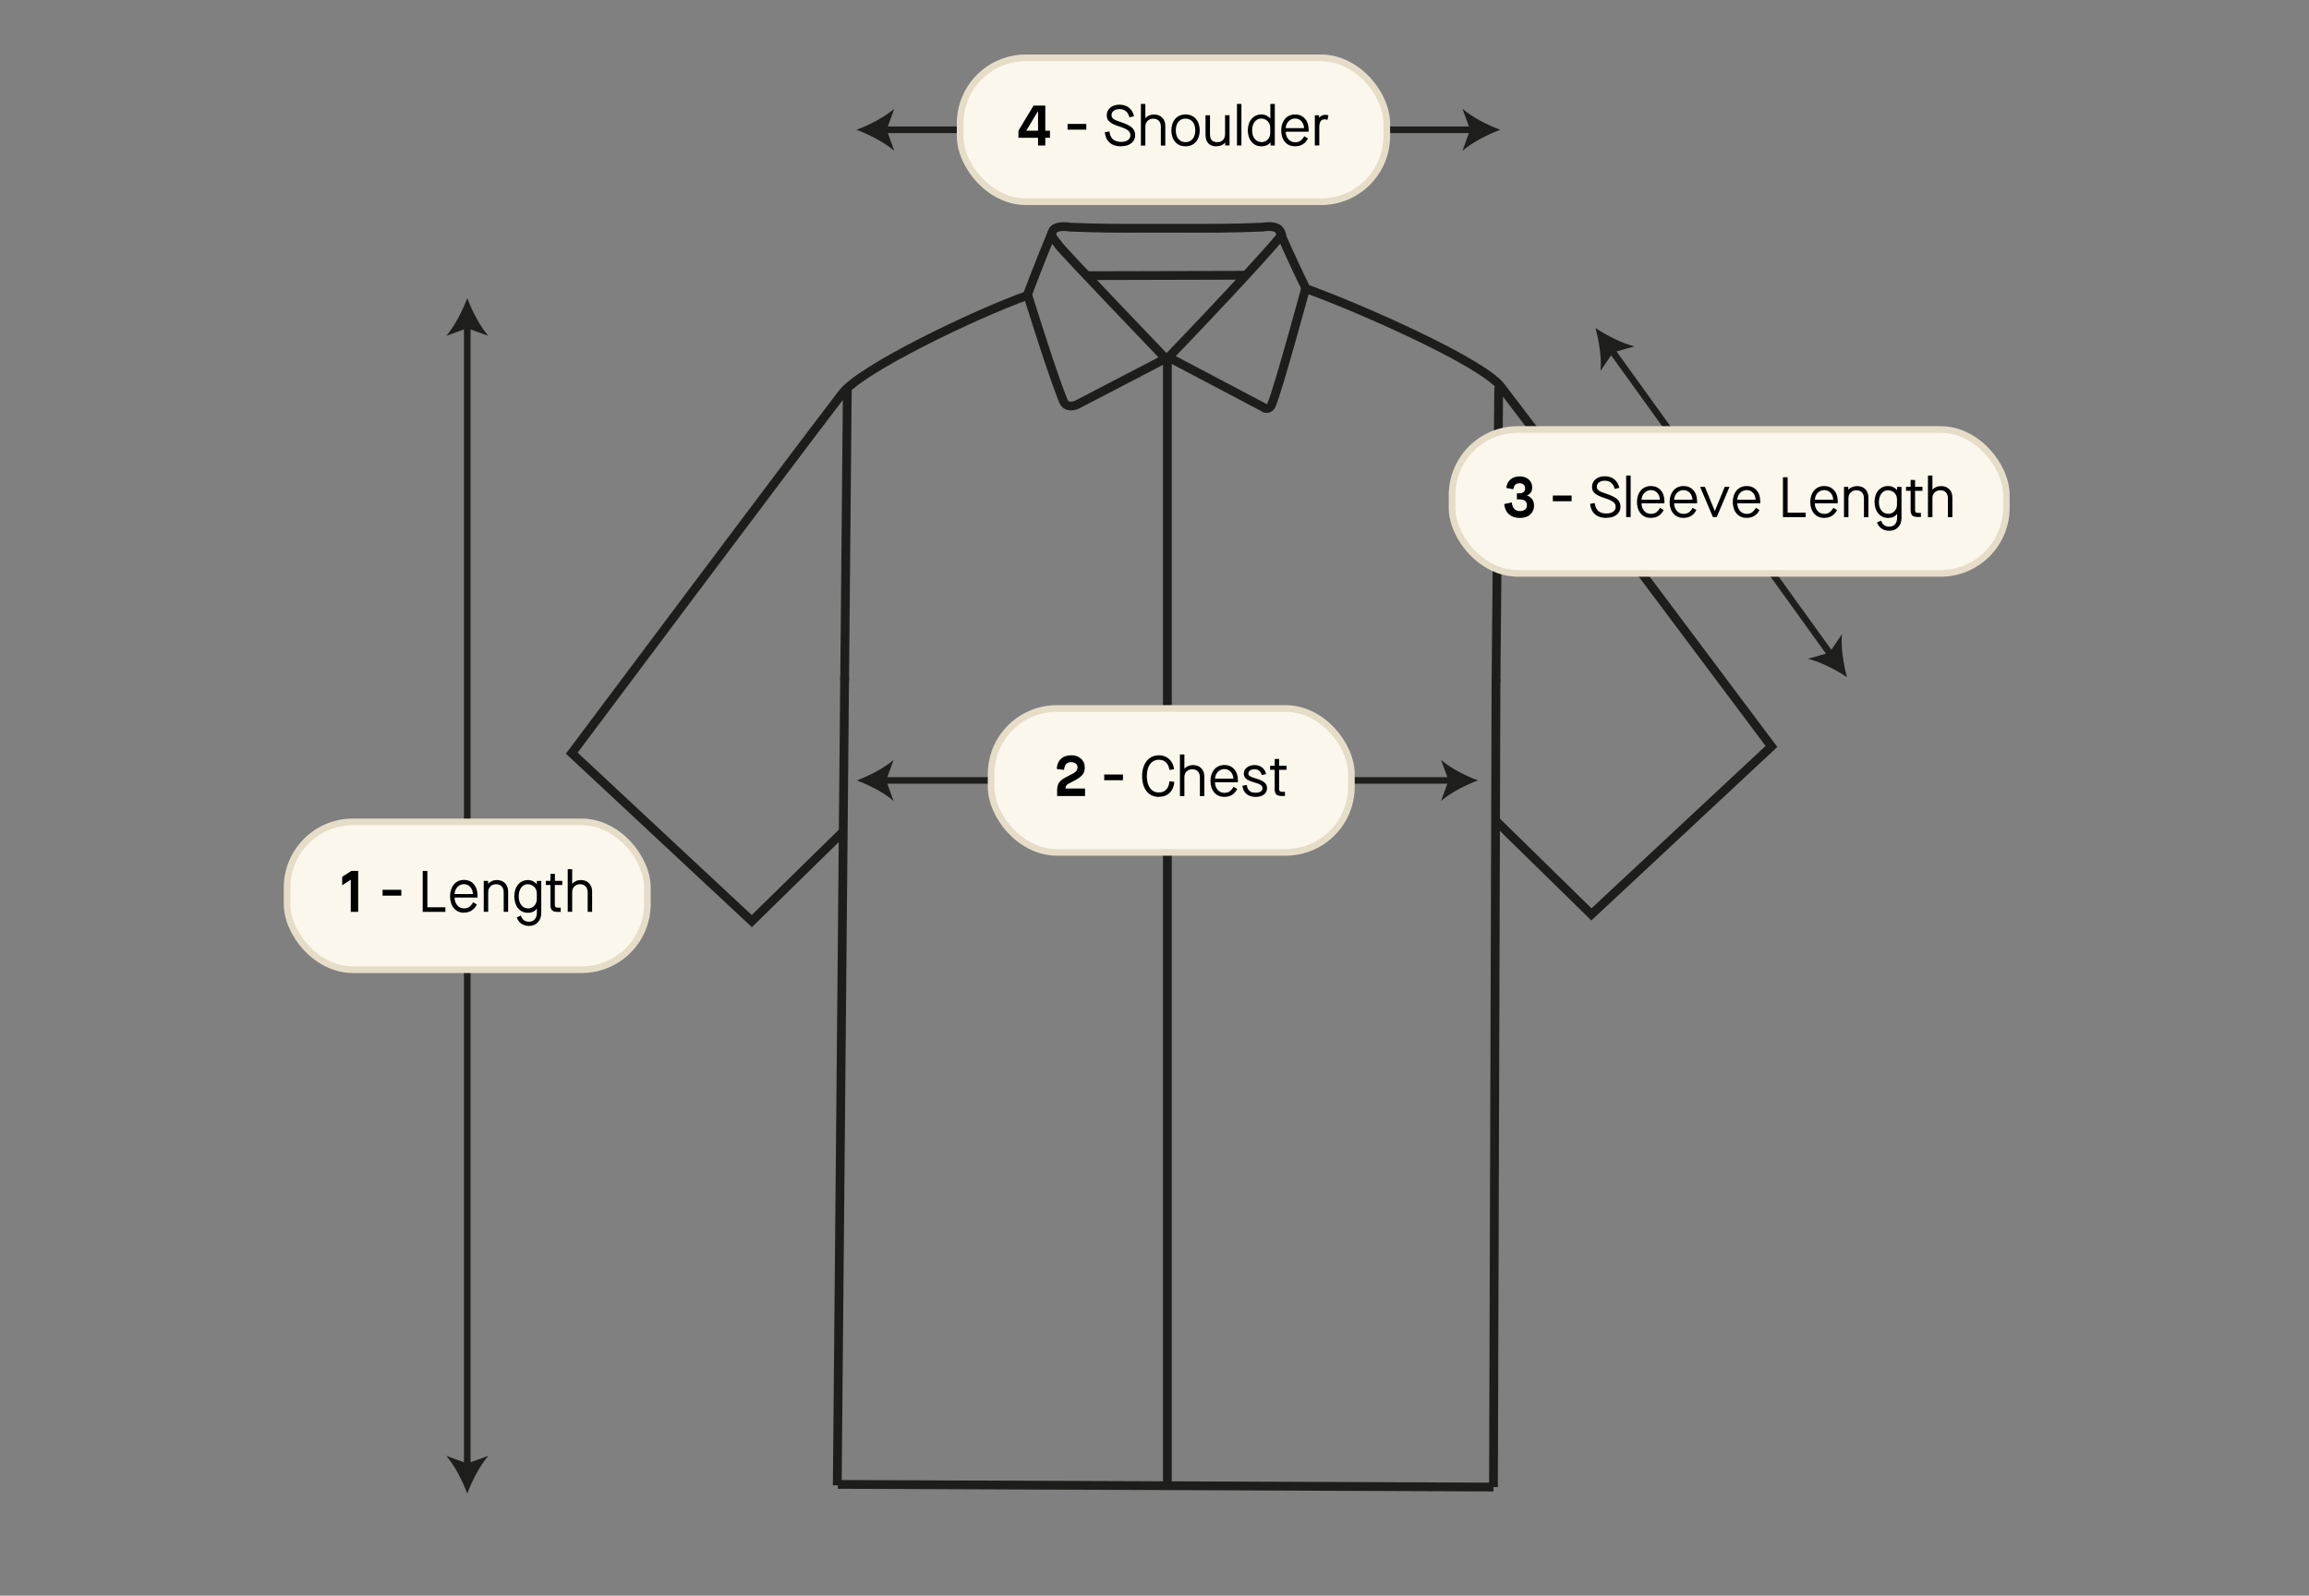 <svg viewBox="0 0 347.29 240" version="1.1" xmlns="http://www.w3.org/2000/svg" id="Calque_1">
  
  <rect x="0" y="0" width="347.29" height="240" fill="#808080" stroke="none"/>
  
  <defs>
    <style>
      .st0, .st1, .st2, .st3 {
        fill: none;
      }

      .st1 {
        stroke: #1d1d1b;
        stroke-width: 1.32px;
      }

      .st1, .st2, .st4, .st3 {
        stroke-miterlimit: 10;
      }

      .st2, .st3 {
        stroke: #1e1e1c;
      }

      .st4 {
        fill: #fbf7ec;
        stroke: #e6ddc9;
      }

      .st5 {
        fill: #1e1e1c;
      }

      .st3 {
        stroke-width: .98px;
      }
    </style>
  </defs>
  <g id="c">
    <g>
      <g>
        <g>
          <line y2="223.4" x2="125.93" y1="101.85" x1="127.04" class="st1"></line>
          <line y2="223.66" x2="224.63" y1="223.26" x1="126.03" class="st1"></line>
        </g>
        <path d="M126.68,125.21l-13.6,13.33-27.08-25.26s32.26-43.12,40.69-54.11c2.86-3.72,19.89-11.9,27.89-14.76" class="st1"></path>
        <g>
          <path d="M175.58,53.79l-13.63,7.09c-.77.31-1.66.31-2.01-.55-1.35-3.38-2.9-8.14-5.44-16.19" class="st1"></path>
          <path d="M196.39,43.32s-4.17,15.38-5.16,17.62c-.23.53-.85.67-1.26.29l-14.3-7.54" class="st1"></path>
          <line y2="41.46" x2="163.71" y1="41.4" x1="187.27" class="st1"></line>
          <path d="M154.34,44.83s2.16-5.75,3.97-10.03" class="st1"></path>
          <path d="M196.55,43.66s-2.4-4.88-4.21-9.16" class="st1"></path>
          <path d="M175.44,54.04s-15.58-16.25-16.13-17.06c-.4-.6-1-1.12-1.17-1.69.07-.18.13-.36.17-.5l.17-.28c.7-.68,2.44-.35,2.44-.35,3.92.18,8.15.19,11.63.17h4.85c3.46.02,8.54.02,12.52-.17,0,0,1.74-.33,2.44.35l.27.39c.04.12.08.25.13.39-.17.57-8.41,9.53-17.3,18.76" class="st1"></path>
          <line y2="223.44" x2="175.58" y1="53.64" x1="175.58" class="st1"></line>
        </g>
        <line y2="102.39" x2="127.04" y1="58.7" x1="127.44" class="st1"></line>
        <path d="M225.01,123.47l14.35,14.06,27.08-25.26s-32.26-43.12-40.69-54.11c-2.86-3.72-21.36-11.9-29.37-14.76" class="st1"></path>
        <line y2="223.66" x2="224.63" y1="102.1" x1="225.01" class="st1"></line>
        <line y2="102.64" x2="225.01" y1="58.22" x1="225.42" class="st1"></line>
      </g>
      <g>
        <line y2="220.63" x2="70.28" y1="48.83" x1="70.28" class="st2"></line>
        <path d="M70.28,44.83c-.7,1.89-1.89,4.23-3.16,5.68l3.16-1.14,3.16,1.14c-1.26-1.45-2.46-3.79-3.16-5.68Z" class="st5"></path>
        <path d="M70.28,224.65c-.7-1.89-1.89-4.23-3.16-5.68l3.16,1.14,3.16-1.14c-1.26,1.45-2.46,3.79-3.16,5.68Z" class="st5"></path>
      </g>
      <g>
        <line y2="49.33" x2="239.97" y1="101.85" x1="277.8" class="st0"></line>
        <g>
          <line y2="52.58" x2="242.32" y1="98.6" x1="275.46" class="st2"></line>
          <path d="M277.8,101.85c-.53-1.94-.94-4.54-.76-6.46l-1.89,2.78-3.23.92c1.87.44,4.21,1.64,5.88,2.76Z" class="st5"></path>
          <path d="M239.97,49.33c1.67,1.12,4.01,2.33,5.88,2.76l-3.23.92-1.89,2.77c.18-1.92-.22-4.51-.76-6.45Z" class="st5"></path>
        </g>
      </g>
      <g>
        <line y2="117.38" x2="132.78" y1="117.38" x1="218.37" class="st3"></line>
        <path d="M222.29,117.38c-1.84-.68-4.13-1.85-5.54-3.08l1.12,3.08-1.12,3.08c1.42-1.24,3.7-2.4,5.54-3.08Z" class="st5"></path>
        <path d="M128.86,117.38c1.84-.68,4.13-1.85,5.54-3.08l-1.12,3.08,1.12,3.08c-1.42-1.24-3.7-2.4-5.54-3.08Z" class="st5"></path>
      </g>
      <g>
        <line y2="19.52" x2="132.84" y1="19.52" x1="221.64" class="st2"></line>
        <path d="M225.65,19.52c-1.89-.7-4.23-1.89-5.68-3.16l1.14,3.16-1.14,3.16c1.45-1.26,3.79-2.46,5.68-3.16Z" class="st5"></path>
        <path d="M128.82,19.52c1.89-.7,4.23-1.89,5.68-3.16l-1.14,3.16,1.14,3.16c-1.45-1.26-3.79-2.46-5.68-3.16Z" class="st5"></path>
      </g>
    </g>
  </g>
  <rect ry="9.88" rx="9.88" height="22.23" width="54.19" y="123.62" x="43.18" class="st4"></rect>
  <g>
    <path d="M53.86,137.15h-1.1v-4.84l-1.29.84v-1.28l1.38-.88h1.02v6.16Z"></path>
    <path d="M60.36,134.71h-2.82v-.88h2.82v.88Z"></path>
    <path d="M63.58,130.99h.7v5.47h2.71v.69h-3.41v-6.16Z"></path>
    <path d="M69.78,137.28c-.64-.01-1.15-.24-1.52-.68-.37-.45-.56-1.04-.57-1.79.01-.74.21-1.34.58-1.79.38-.44.88-.67,1.52-.68.62.01,1.11.23,1.47.64.37.42.55.97.56,1.67v.35h-3.45c.01.46.14.84.39,1.15.25.31.59.47,1.01.48.31,0,.58-.06.79-.21.21-.14.41-.38.6-.72l.56.34c-.2.4-.46.7-.78.91-.33.21-.71.31-1.15.31ZM71.13,134.47c-.02-.43-.15-.78-.39-1.06-.24-.28-.56-.42-.97-.43-.4.01-.73.16-.99.45-.26.29-.39.63-.41,1.04h2.76Z"></path>
    <path d="M72.76,132.49h.65v.43h.02c.14-.17.33-.3.56-.4.23-.11.47-.16.72-.16.53,0,.95.17,1.26.48.3.32.46.75.46,1.29v3.02h-.67v-2.93c0-.38-.11-.68-.3-.9-.2-.21-.48-.32-.83-.33-.37,0-.65.12-.87.34-.22.22-.33.51-.33.88v2.93h-.67v-4.66Z"></path>
    <path d="M79.56,139.26c-.44,0-.82-.12-1.14-.33-.32-.22-.55-.54-.7-.94l.61-.28c.13.33.29.57.49.71.19.14.44.21.75.21.37,0,.66-.13.87-.37.21-.25.31-.58.31-1.01v-.59h-.02c-.14.21-.32.36-.55.47s-.49.16-.8.16c-.61-.01-1.1-.24-1.46-.69-.37-.45-.55-1.03-.57-1.77.01-.74.2-1.33.57-1.78.37-.45.86-.67,1.47-.69.27,0,.52.06.75.17.23.11.42.26.58.46h.02v-.49h.67v4.8c0,.6-.17,1.07-.51,1.42-.33.36-.77.54-1.34.55ZM79.42,136.64c.37-.01.68-.15.93-.4.25-.26.37-.58.39-.97v-.91c-.01-.39-.14-.71-.39-.97-.25-.25-.57-.38-.96-.4-.42,0-.75.17-.99.5-.25.33-.37.77-.38,1.32,0,.56.13,1,.39,1.32.25.33.59.5,1.03.5Z"></path>
    <path d="M83.45,133.11v2.98c0,.15.04.26.11.33.07.06.2.1.39.1h.38v.64h-.43c-.41,0-.69-.07-.86-.24s-.25-.44-.25-.84v-2.97h-.69v-.62h.69v-1.06h.67v1.06h1.11v.62h-1.11Z"></path>
    <path d="M85.39,130.73h.67v2.19h.02c.14-.17.32-.3.54-.4.23-.11.47-.16.72-.16.53,0,.95.17,1.25.48.31.31.47.74.47,1.28v3.03h-.67v-2.93c0-.38-.11-.68-.3-.9-.2-.21-.48-.32-.83-.33-.37,0-.65.12-.87.34-.22.22-.33.51-.33.88v2.93h-.67v-6.42Z"></path>
  </g>
  <rect ry="9.88" rx="9.88" height="21.64" width="54.19" y="106.56" x="149.07" class="st4"></rect>
  <g>
    <path d="M163.21,119.73h-4.21v-.87c0-.55.13-.98.39-1.28.21-.26.66-.56,1.35-.9l.17-.09c.27-.13.43-.21.49-.25.05-.03.17-.11.34-.24.22-.17.33-.41.33-.7,0-.22-.09-.41-.27-.55-.18-.15-.42-.22-.71-.22-.63,0-.98.39-1.05,1.17l-1.1-.15c.04-.66.25-1.16.64-1.52s.91-.53,1.57-.53c.58,0,1.06.17,1.44.51.38.33.57.79.57,1.37,0,.49-.17.9-.51,1.22-.25.25-.61.49-1.07.72-.48.25-.77.4-.88.46-.14.08-.24.17-.32.27-.08.13-.12.27-.12.45h2.94v1.13Z"></path>
    <path d="M168.9,117.35h-2.82v-.86h2.82v.86Z"></path>
    <path d="M174.3,119.86c-.78-.01-1.39-.29-1.84-.85-.45-.56-.67-1.32-.68-2.28.01-.95.24-1.71.69-2.27.45-.56,1.06-.84,1.83-.86.62,0,1.14.19,1.55.57.41.37.65.88.75,1.52l-.7.12c-.09-.5-.26-.89-.53-1.15-.27-.26-.62-.39-1.06-.39-.57,0-1.01.23-1.33.66-.32.43-.48,1.03-.49,1.8,0,.77.17,1.37.49,1.81.31.43.76.65,1.33.65.46,0,.83-.14,1.1-.43.27-.29.43-.7.49-1.25l.73.09c-.06.7-.3,1.25-.7,1.65-.41.39-.94.59-1.61.6Z"></path>
    <path d="M177.47,113.48h.67v2.13h.02c.14-.17.32-.3.54-.39.23-.1.47-.15.72-.15.53,0,.95.16,1.25.47.31.3.47.72.47,1.25v2.95h-.67v-2.85c0-.37-.11-.66-.3-.87-.2-.21-.48-.31-.83-.32-.37,0-.65.12-.87.33-.22.21-.33.5-.33.86v2.85h-.67v-6.25Z"></path>
    <path d="M184.15,119.86c-.64-.01-1.15-.23-1.52-.66-.37-.43-.56-1.01-.57-1.74.01-.73.21-1.3.58-1.74.38-.43.88-.65,1.52-.66.62.01,1.11.22,1.47.63.37.41.55.95.56,1.63v.34h-3.45c.01.45.14.82.39,1.12.25.3.59.46,1.01.47.31,0,.58-.06.79-.21.21-.14.41-.37.6-.7l.56.33c-.2.39-.46.68-.78.88-.33.2-.71.3-1.15.3ZM185.51,117.12c-.02-.42-.15-.76-.39-1.03-.24-.27-.56-.41-.97-.42-.4.01-.73.16-.99.44-.26.28-.39.62-.41,1.01h2.76Z"></path>
    <path d="M188.89,119.86c-.59,0-1.06-.15-1.41-.44-.35-.29-.55-.71-.61-1.24l.65-.12c.06.41.2.71.42.9s.53.28.94.27c.31,0,.56-.06.74-.18.17-.11.26-.27.27-.47,0-.21-.08-.38-.27-.51-.18-.13-.51-.27-.99-.4-.57-.16-.97-.34-1.21-.54-.23-.2-.35-.45-.34-.76,0-.39.15-.7.45-.93.29-.24.67-.36,1.14-.37.46,0,.85.13,1.16.37.31.23.51.56.6.98l-.65.15c-.08-.29-.21-.5-.39-.65-.19-.15-.42-.22-.71-.22s-.5.06-.66.18c-.17.11-.25.27-.26.47,0,.15.07.29.23.39.17.11.46.22.87.34.62.18,1.07.38,1.33.61.26.22.38.51.38.87,0,.4-.16.71-.46.94-.3.23-.7.35-1.22.36Z"></path>
    <path d="M192.39,115.79v2.9c0,.14.04.25.11.32.07.06.2.09.39.09h.38v.62h-.43c-.41,0-.69-.07-.87-.23-.17-.16-.25-.43-.25-.81v-2.9h-.69v-.6h.69v-1.03h.67v1.03h1.11v.6h-1.11Z"></path>
  </g>
  <rect ry="9.88" rx="9.88" height="21.64" width="83.37" y="64.6" x="218.4" class="st4"></rect>
  <g>
    <path d="M226.26,75.81l1.12-.24c.11.87.52,1.3,1.21,1.3.34,0,.6-.08.79-.23.19-.15.28-.37.28-.65,0-.59-.37-.88-1.12-.88h-.39v-.91h.35c.27,0,.49-.06.65-.19.16-.13.24-.31.24-.54s-.08-.44-.23-.58c-.15-.14-.36-.21-.63-.21-.52,0-.83.3-.92.91l-1.05-.2c.05-.54.26-.96.62-1.27.36-.31.83-.47,1.39-.47s.99.15,1.34.45c.36.3.54.7.54,1.2,0,.35-.08.63-.25.83-.15.19-.33.31-.52.38v.03c.23.05.47.21.7.46.23.25.35.61.35,1.07,0,.52-.19.96-.57,1.31-.37.35-.9.52-1.58.52s-1.2-.18-1.61-.54-.65-.88-.73-1.55Z"></path>
    <path d="M236.38,75.39h-2.82v-.86h2.82v.86Z"></path>
    <path d="M241.63,77.9c-.74,0-1.31-.18-1.73-.55-.42-.36-.67-.88-.74-1.57l.7-.12c.06.53.23.92.52,1.18.29.26.71.39,1.25.39.42,0,.76-.09,1-.27.25-.17.37-.41.38-.7.01-.3-.11-.55-.36-.75-.25-.21-.68-.4-1.29-.59-.71-.23-1.21-.47-1.49-.72-.29-.26-.43-.58-.42-.98.01-.47.19-.85.54-1.14.34-.29.8-.44,1.38-.45.57,0,1.05.16,1.44.47.38.31.63.73.74,1.28l-.69.15c-.1-.4-.27-.7-.52-.91-.25-.21-.57-.32-.97-.32-.37,0-.66.09-.87.25-.22.17-.33.39-.33.67,0,.22.1.41.31.57.22.15.59.31,1.13.48.77.25,1.32.52,1.64.82.33.3.49.69.48,1.15-.01.5-.21.89-.58,1.19-.38.3-.88.45-1.51.45Z"></path>
    <path d="M244.59,71.52h.67v6.25h-.67v-6.25Z"></path>
    <path d="M248.3,77.9c-.64-.01-1.15-.23-1.52-.66-.37-.43-.56-1.01-.57-1.74.01-.73.21-1.3.58-1.74.38-.43.88-.65,1.52-.66.62.01,1.11.22,1.47.63.37.41.55.95.56,1.63v.34h-3.45c.01.45.14.82.39,1.12.25.3.59.46,1.01.47.31,0,.58-.06.79-.21.21-.14.41-.37.6-.7l.56.33c-.2.39-.46.68-.78.88-.33.2-.71.3-1.15.3ZM249.66,75.16c-.02-.42-.15-.76-.39-1.03-.24-.27-.56-.41-.97-.42-.4.01-.73.16-.99.44-.26.28-.39.62-.41,1.01h2.76Z"></path>
    <path d="M253.21,77.9c-.64-.01-1.15-.23-1.52-.66-.37-.43-.56-1.01-.57-1.74.01-.73.21-1.3.58-1.74.38-.43.88-.65,1.52-.66.62.01,1.11.22,1.47.63.37.41.55.95.56,1.63v.34h-3.45c.01.45.14.82.39,1.12.25.3.59.46,1.01.47.31,0,.58-.06.79-.21.21-.14.41-.37.6-.7l.56.33c-.2.39-.46.68-.78.88-.33.2-.71.3-1.15.3ZM254.56,75.16c-.02-.42-.15-.76-.39-1.03-.24-.27-.56-.41-.97-.42-.4.01-.73.16-.99.44-.26.28-.39.62-.41,1.01h2.76Z"></path>
    <path d="M255.71,73.23h.72l1.48,3.62h.02l1.48-3.62h.72l-1.92,4.54h-.58l-1.92-4.54Z"></path>
    <path d="M262.71,77.9c-.64-.01-1.15-.23-1.52-.66-.37-.43-.56-1.01-.57-1.74.01-.73.21-1.3.58-1.74.38-.43.88-.65,1.52-.66.62.01,1.11.22,1.47.63.37.41.55.95.56,1.63v.34h-3.45c.01.45.14.82.39,1.12.25.3.59.46,1.01.47.31,0,.58-.06.79-.21.21-.14.41-.37.6-.7l.56.33c-.2.39-.46.68-.78.88-.33.2-.71.3-1.15.3ZM264.06,75.16c-.02-.42-.15-.76-.39-1.03-.24-.27-.56-.41-.97-.42-.4.01-.73.16-.99.44-.26.28-.39.62-.41,1.01h2.76Z"></path>
    <path d="M268.17,71.78h.7v5.33h2.71v.67h-3.41v-6Z"></path>
    <path d="M274.37,77.9c-.64-.01-1.15-.23-1.52-.66-.37-.43-.56-1.01-.57-1.74.01-.73.21-1.3.58-1.74.38-.43.88-.65,1.52-.66.62.01,1.11.22,1.47.63.37.41.55.95.56,1.63v.34h-3.45c.01.45.14.82.39,1.12.25.3.59.46,1.01.47.31,0,.58-.06.79-.21.21-.14.41-.37.6-.7l.56.33c-.2.39-.46.68-.78.88-.33.2-.71.3-1.15.3ZM275.73,75.16c-.02-.42-.15-.76-.39-1.03-.24-.27-.56-.41-.97-.42-.4.01-.73.16-.99.44-.26.28-.39.62-.41,1.01h2.76Z"></path>
    <path d="M277.35,73.23h.65v.42h.02c.14-.17.33-.3.56-.39.23-.1.47-.15.72-.15.53,0,.95.16,1.26.47.3.31.46.73.46,1.26v2.94h-.67v-2.85c0-.37-.11-.66-.3-.87-.2-.21-.48-.31-.83-.32-.37,0-.65.12-.87.33-.22.21-.33.5-.33.86v2.85h-.67v-4.54Z"></path>
    <path d="M284.15,79.83c-.44,0-.82-.11-1.14-.33-.32-.22-.55-.52-.7-.92l.61-.27c.13.32.29.55.49.69.19.14.44.21.75.21.37,0,.66-.13.87-.36.21-.24.31-.57.31-.98v-.57h-.02c-.14.2-.32.35-.55.45-.23.1-.49.15-.8.15-.61-.01-1.1-.24-1.46-.68-.37-.43-.55-1.01-.57-1.72.01-.72.2-1.3.57-1.73.37-.43.86-.66,1.47-.67.27,0,.52.05.75.16.23.1.42.25.58.45h.02v-.48h.67v4.68c0,.58-.17,1.04-.51,1.39-.33.35-.77.53-1.34.53ZM284.02,77.28c.37-.01.68-.14.92-.39.25-.25.37-.57.38-.94v-.88c-.01-.38-.14-.69-.39-.94-.25-.25-.57-.37-.96-.39-.42,0-.75.17-.99.49-.25.32-.37.75-.38,1.28,0,.54.13.97.38,1.28.25.32.59.48,1.03.49Z"></path>
    <path d="M288.04,73.83v2.9c0,.14.04.25.11.32.07.06.2.09.39.09h.38v.62h-.43c-.41,0-.69-.07-.87-.23-.17-.16-.25-.43-.25-.81v-2.9h-.69v-.6h.69v-1.03h.67v1.03h1.11v.6h-1.11Z"></path>
    <path d="M289.98,71.52h.67v2.13h.02c.14-.17.32-.3.54-.39.23-.1.47-.15.72-.15.53,0,.95.16,1.25.47.31.3.47.72.47,1.25v2.95h-.67v-2.85c0-.37-.11-.66-.3-.87-.2-.21-.48-.31-.83-.32-.37,0-.65.12-.87.33-.22.21-.33.5-.33.86v2.85h-.67v-6.25Z"></path>
  </g>
  <rect ry="9.88" rx="9.88" height="21.64" width="64.17" y="8.7" x="144.41" class="st4"></rect>
  <g>
    <path d="M156.13,20.73h-2.95v-1.08l2.28-3.77h1.76v3.78h.7v1.07h-.7v1.15h-1.09v-1.15ZM156.11,16.73l-1.76,2.93h1.78v-2.93h-.02Z"></path>
    <path d="M163.39,19.5h-2.82v-.86h2.82v.86Z"></path>
    <path d="M168.64,22.01c-.74,0-1.31-.18-1.73-.55-.42-.36-.67-.88-.74-1.57l.7-.12c.06.53.23.92.52,1.18.29.26.71.39,1.25.39.42,0,.76-.09,1-.27.25-.17.37-.41.38-.7.01-.3-.11-.55-.36-.75-.25-.21-.68-.4-1.29-.59-.71-.23-1.21-.47-1.49-.72-.29-.26-.43-.58-.42-.98.01-.47.19-.85.54-1.14.34-.29.8-.44,1.38-.45.57,0,1.05.16,1.44.47.38.31.63.73.74,1.28l-.69.15c-.1-.4-.27-.7-.52-.91-.25-.21-.57-.32-.97-.32-.37,0-.66.09-.87.25-.22.17-.33.39-.33.67,0,.22.1.41.31.57.22.15.59.31,1.13.48.77.25,1.32.52,1.64.82.33.3.49.69.48,1.15-.01.5-.21.89-.58,1.19-.38.3-.88.45-1.51.45Z"></path>
    <path d="M171.6,15.63h.67v2.13h.02c.14-.17.32-.3.54-.39.23-.1.47-.15.72-.15.53,0,.95.16,1.25.47.31.3.47.72.47,1.25v2.95h-.67v-2.85c0-.37-.11-.66-.3-.87-.2-.21-.48-.31-.83-.32-.37,0-.65.12-.87.33-.22.21-.33.5-.33.86v2.85h-.67v-6.25Z"></path>
    <path d="M178.31,22.01c-.65-.01-1.17-.23-1.55-.66-.38-.43-.57-1.01-.58-1.74.01-.73.21-1.3.58-1.74.38-.43.9-.65,1.55-.66.65.01,1.17.23,1.55.66.38.43.58,1.01.59,1.74-.01.73-.21,1.3-.59,1.74-.38.43-.9.65-1.55.66ZM178.31,21.38c.46,0,.81-.17,1.07-.48.26-.31.4-.75.4-1.29,0-.55-.14-.98-.4-1.29-.26-.31-.61-.47-1.07-.48-.46,0-.81.17-1.07.48s-.39.75-.39,1.29c0,.55.14.98.39,1.29.26.31.61.47,1.07.48Z"></path>
    <path d="M182.92,22.01c-.51,0-.9-.16-1.18-.45-.27-.29-.41-.71-.42-1.27v-2.95h.67v2.85c0,.4.09.7.27.9.19.19.47.29.86.29.35,0,.62-.11.83-.33.2-.22.3-.51.31-.87v-2.85h.67v4.54h-.65v-.42h-.02c-.14.17-.33.31-.56.4-.23.1-.49.15-.77.15Z"></path>
    <path d="M186.05,15.63h.67v6.25h-.67v-6.25Z"></path>
    <path d="M189.71,22.01c-.61-.01-1.09-.23-1.46-.67s-.56-1.01-.57-1.73c.01-.72.2-1.3.57-1.73.37-.43.86-.66,1.46-.67.29,0,.54.06.77.17.23.11.42.25.57.44h.02v-2.19h.67v6.25h-.64v-.45h-.02c-.15.18-.35.33-.58.43-.24.1-.5.15-.78.15ZM189.75,21.38c.37-.01.68-.14.92-.39.25-.25.37-.57.38-.95v-.88c-.01-.38-.14-.69-.39-.94-.25-.25-.57-.37-.96-.39-.41,0-.74.17-.99.49-.25.31-.37.74-.38,1.28,0,.54.13.97.38,1.28.25.32.59.48,1.03.49Z"></path>
    <path d="M194.79,22.01c-.64-.01-1.15-.23-1.52-.66-.37-.43-.56-1.01-.57-1.74.01-.73.21-1.3.58-1.74.38-.43.88-.65,1.52-.66.62.01,1.11.22,1.47.63.37.41.55.95.56,1.63v.34h-3.45c.01.45.14.82.39,1.12.25.3.59.46,1.01.47.31,0,.58-.06.79-.21.21-.14.41-.37.6-.7l.56.33c-.2.39-.46.68-.78.88-.33.2-.71.3-1.15.3ZM196.14,19.27c-.02-.42-.15-.76-.39-1.03-.24-.27-.56-.41-.97-.42-.4.01-.73.16-.99.44-.26.28-.39.62-.41,1.01h2.76Z"></path>
    <path d="M197.77,17.34h.63v.38h.02c.09-.14.21-.25.37-.33.17-.08.36-.12.57-.12.08,0,.16,0,.23.02.07.01.15.03.22.05l-.15.69c-.08-.03-.15-.05-.22-.06-.07-.01-.15-.02-.22-.02-.26,0-.46.09-.59.28-.13.19-.2.5-.2.92v2.72h-.67v-4.54Z"></path>
  </g>
</svg>